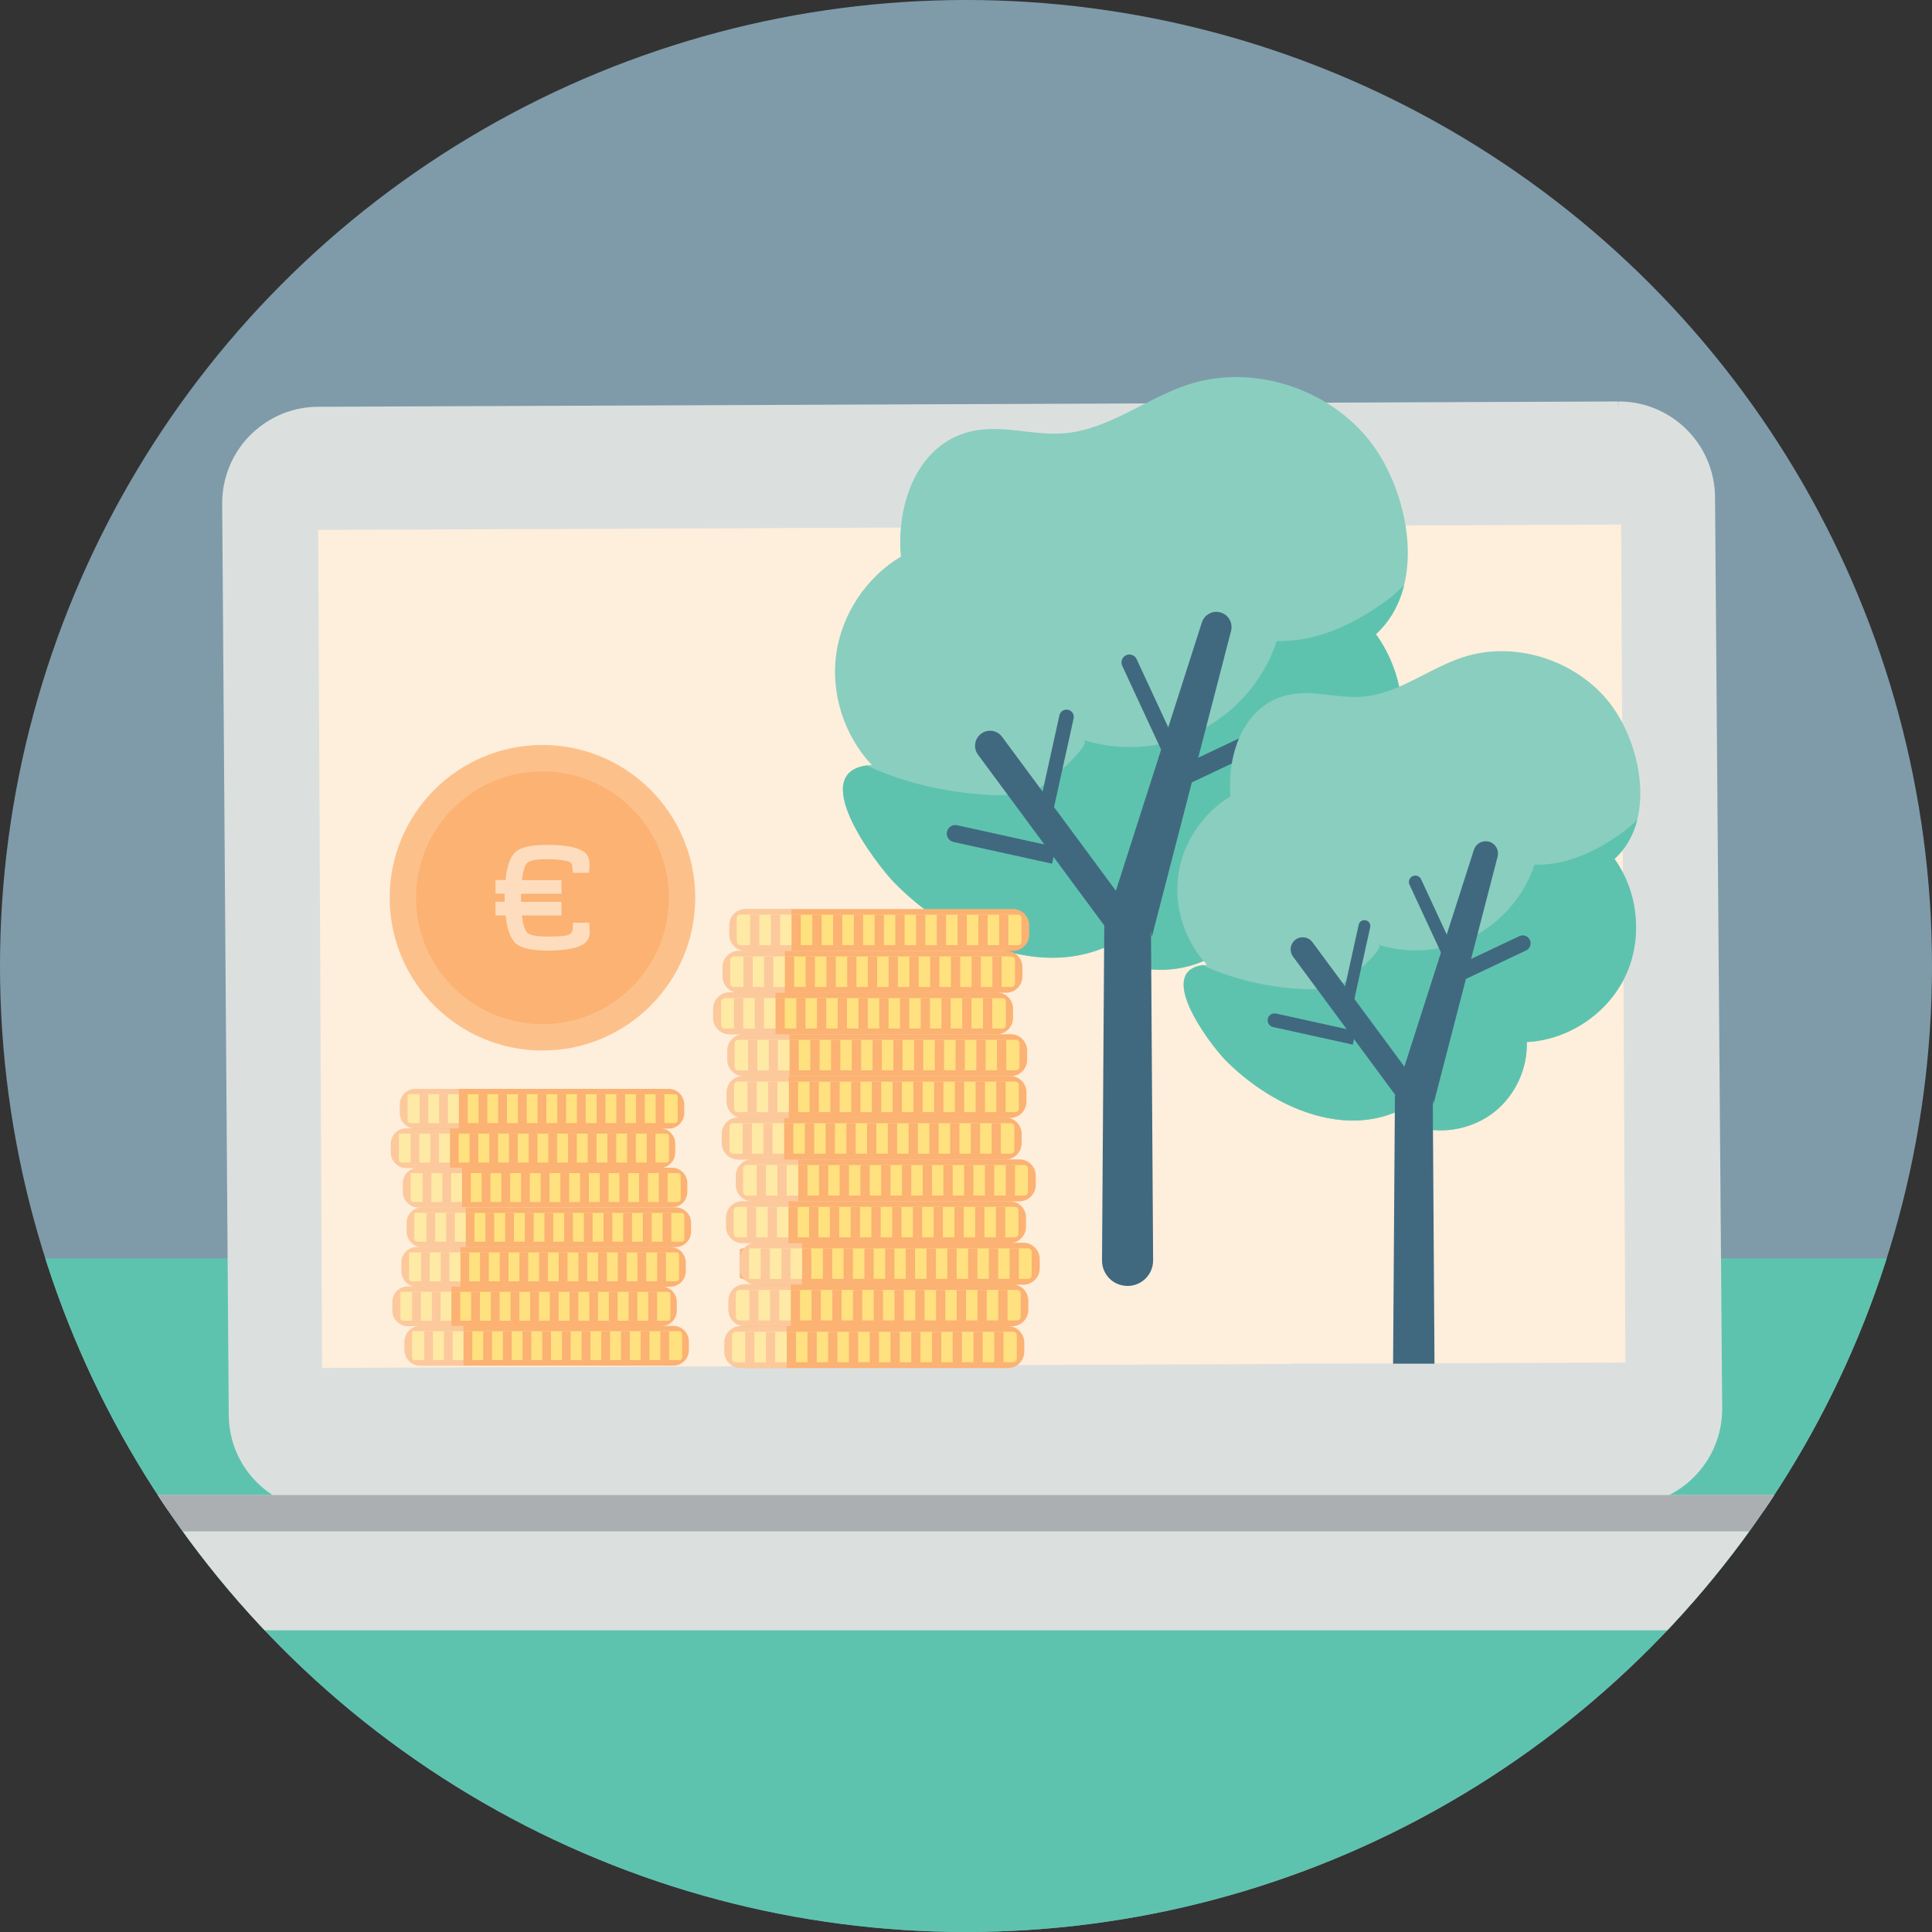 <?xml version="1.0" encoding="utf-8"?>
<!-- Generator: Adobe Illustrator 26.2.1, SVG Export Plug-In . SVG Version: 6.00 Build 0)  -->
<svg version="1.1" id="Electricity" xmlns="http://www.w3.org/2000/svg" xmlns:xlink="http://www.w3.org/1999/xlink" x="0px"
	 y="0px" viewBox="0 0 200 200" style="enable-background:new 0 0 200 200;" xml:space="preserve">
<rect x="0" y="0" width="200" height="200" fill="#333333" stroke="none"/>
<style type="text/css">
	
		.st0{clip-path:url(#SVGID_00000121275863099286091620000001043768912616221843_);fill-rule:evenodd;clip-rule:evenodd;fill:#7F9BAA;}
	.st1{clip-path:url(#SVGID_00000121275863099286091620000001043768912616221843_);fill-rule:evenodd;clip-rule:evenodd;fill:none;}
	.st2{clip-path:url(#SVGID_00000121275863099286091620000001043768912616221843_);fill:#5EC3AE;}
	.st3{clip-path:url(#SVGID_00000121275863099286091620000001043768912616221843_);}
	.st4{fill:#FEEEDC;}
	.st5{fill:#DBE0DE;}
	.st6{fill:#ABAFB2;}
	.st7{clip-path:url(#XMLID_00000019670723968968031340000008252599850307330188_);fill:#5EC3AE;}
	.st8{fill:#406980;}
	.st9{clip-path:url(#XMLID_00000005226672131355426060000002390890020308005536_);fill:#5EC3AE;}
	.st10{fill-rule:evenodd;clip-rule:evenodd;fill:#FCC18B;}
	.st11{fill-rule:evenodd;clip-rule:evenodd;fill:#FBB273;}
	.st12{fill:#FEDDBF;}
	.st13{fill:#FBB273;}
	.st14{fill:#FFE17F;}
	.st15{opacity:0.3;fill:#FFFFFF;}
	.st16{clip-path:url(#SVGID_00000121275863099286091620000001043768912616221843_);fill:#DBE0DE;}
</style>
<g>
	<defs>
		<circle id="SVGID_1_" cx="100" cy="100" r="100"/>
	</defs>
	<clipPath id="SVGID_00000146481539040335408990000006078831818111244440_">
		<use xlink:href="#SVGID_1_"  style="overflow:visible;"/>
	</clipPath>
	
		<circle style="clip-path:url(#SVGID_00000146481539040335408990000006078831818111244440_);fill-rule:evenodd;clip-rule:evenodd;fill:#7F9BAA;" cx="100" cy="100" r="100"/>
	
		<circle style="clip-path:url(#SVGID_00000146481539040335408990000006078831818111244440_);fill-rule:evenodd;clip-rule:evenodd;fill:none;" cx="100" cy="100" r="100"/>
	
		<circle style="clip-path:url(#SVGID_00000146481539040335408990000006078831818111244440_);fill-rule:evenodd;clip-rule:evenodd;fill:none;" cx="100" cy="100" r="100"/>
	
		<circle style="clip-path:url(#SVGID_00000146481539040335408990000006078831818111244440_);fill-rule:evenodd;clip-rule:evenodd;fill:none;" cx="100" cy="100" r="100"/>
	
		<circle style="clip-path:url(#SVGID_00000146481539040335408990000006078831818111244440_);fill-rule:evenodd;clip-rule:evenodd;fill:none;" cx="100" cy="100" r="100"/>
	
		<circle style="clip-path:url(#SVGID_00000146481539040335408990000006078831818111244440_);fill-rule:evenodd;clip-rule:evenodd;fill:none;" cx="100" cy="100" r="100"/>
	
		<rect x="-19.15" y="130.26" style="clip-path:url(#SVGID_00000146481539040335408990000006078831818111244440_);fill:#5EC3AE;" width="244.17" height="69.74"/>
	<g style="clip-path:url(#SVGID_00000146481539040335408990000006078831818111244440_);">
		<polygon class="st4" points="32.19,54.39 32.6,142.09 169,141.53 168.56,53.82 		"/>
		<path class="st5" d="M177.54,51.48c-0.03-5.48-4.49-9.92-9.96-9.92c-0.02,0-0.03,0-0.05,0l0,0.81l-0.03-0.81L32.92,42.11
			c-2,0.01-3.92,0.61-5.56,1.73c-2.75,1.87-4.37,4.97-4.36,8.28l0.68,94.34c0.01,2.66,1.06,5.16,2.95,7.03
			c1.88,1.86,4.37,2.89,7.01,2.89c0.02,0,0.03,0,0.05,0l134.67-0.55c5.49-0.02,9.94-4.52,9.92-10.02L177.54,51.48z M32.94,54.86
			l134.88-0.56l0.44,86.75l-134.92,0.56L32.94,54.86z"/>
		<path class="st5" d="M12.83,154.77v7.34c0,3.67,2.99,6.66,6.66,6.66h159.79c3.67,0,6.66-2.99,6.66-6.66v-7.34H12.83z
			 M184.32,158.5H14.45v-2.12h169.87V158.5z"/>
		<rect x="12.83" y="154.77" class="st6" width="173.11" height="3.74"/>
	</g>
	<g style="clip-path:url(#SVGID_00000146481539040335408990000006078831818111244440_);">
		<g>
			<defs>
				<path id="XMLID_1_" d="M103.52,44.42c-0.79-0.03-1.58-0.01-2.37,0.11c-6.13,0.99-8.4,7.62-7.89,13.09
					c-3.58,2.13-6.11,5.94-6.69,10.06c-0.58,4.12,0.82,8.48,3.68,11.51c-7.12,0.39,0.47,10.27,2.3,12.15
					c5.46,5.61,14.56,10.09,22.28,6.54c0.18,1.17,1.41,1.84,2.55,2.15c3.29,0.89,6.99,0.12,9.66-2c2.67-2.12,4.26-5.54,4.16-8.95
					c5.29-0.26,10.31-3.6,12.59-8.37c2.29-4.77,1.75-10.78-1.36-15.06c5.24-4.77,3.52-14.06-0.1-19.28
					c-4.15-5.97-12.4-8.83-19.33-6.56c-4.42,1.45-8.28,4.71-12.92,5.05C107.9,45.03,105.7,44.52,103.52,44.42z"/>
			</defs>
			<use xlink:href="#XMLID_1_"  style="overflow:visible;fill:#8ACEBF;"/>
			<clipPath id="XMLID_00000083804242574497547690000004744861485845092233_">
				<use xlink:href="#XMLID_1_"  style="overflow:visible;"/>
			</clipPath>
			<path style="clip-path:url(#XMLID_00000083804242574497547690000004744861485845092233_);fill:#5EC3AE;" d="M132.17,66.36
				c-1.3,3.95-4.2,7.35-7.9,9.24c-3.7,1.89-8.16,2.26-12.12,0.99c1.14,0.36-4.14,4.88-4.75,5.11c-2.47,0.93-5.58,0.62-8.16,0.28
				c-6.99-0.92-16.38-4.6-19-11.81c-4.3,2.6-1.37,6.81-1.21,11.83c0.16,5.02,2.37,9.78,5.23,13.91c1.85,2.68,4.01,5.18,6.56,7.21
				c5.39,4.29,12.3,6.3,19.17,6.93c3.66,0.33,7.43,0.29,10.93-0.85c2.72-0.89,5.18-2.41,7.53-4.03c5.45-3.76,10.51-8.19,14.39-13.54
				c4.4-6.06,7.13-13.27,8.04-20.69c0.38-3.09,1.3-8.74-0.1-11.64c-1.59-3.28-5.15,1.3-6.98,2.67
				C140.42,64.48,136.49,66.47,132.17,66.36z"/>
		</g>
		<g>
			<path class="st8" d="M116,133.02c-1.15-0.32-1.93-1.37-1.92-2.56l0.23-34.13l0.01-0.4l0.1-0.3l10-31.2
				c0.24-0.74,0.98-1.2,1.75-1.07l0,0c0.92,0.15,1.5,1.05,1.27,1.95l-8.21,31.71l-0.08-0.69l0.22,34.13
				C119.38,132.22,117.7,133.5,116,133.02L116,133.02z"/>
		</g>
		<g>
			<path class="st8" d="M115.38,97.25l-14.14-19.13c-0.51-0.69-0.36-1.66,0.33-2.17v0c0.69-0.51,1.66-0.36,2.17,0.33l14.14,19.13
				L115.38,97.25z"/>
		</g>
		<g>
			<path class="st8" d="M120.61,78.49l-4.44-9.57c-0.19-0.41-0.01-0.9,0.4-1.09l0,0c0.41-0.19,0.9-0.01,1.09,0.4l4.44,9.57
				L120.61,78.49z"/>
		</g>
		<g>
			<path class="st8" d="M121.85,81.72l-0.87-1.84l9.25-4.37c0.51-0.24,1.11-0.02,1.35,0.48l0,0c0.24,0.51,0.02,1.11-0.48,1.35
				L121.85,81.72z"/>
		</g>
		<g>
			<path class="st8" d="M108.85,84.75l-1.47-0.32l2.29-10.38c0.09-0.41,0.49-0.66,0.9-0.57h0c0.41,0.09,0.66,0.49,0.57,0.9
				L108.85,84.75z"/>
		</g>
		<g>
			<path class="st8" d="M108.91,89.41L98.7,87.16c-0.48-0.11-0.78-0.58-0.67-1.06l0,0c0.11-0.48,0.58-0.78,1.06-0.67l10.21,2.25
				L108.91,89.41z"/>
		</g>
	</g>
	<g style="clip-path:url(#SVGID_00000146481539040335408990000006078831818111244440_);">
		<g>
			<defs>
				<path id="XMLID_2_" d="M135.68,71.77c-0.64-0.03-1.28-0.01-1.91,0.09c-4.96,0.8-6.79,6.16-6.38,10.58
					c-2.89,1.72-4.94,4.8-5.41,8.13s0.66,6.86,2.97,9.3c-5.76,0.31,0.38,8.3,1.86,9.82c4.42,4.53,11.77,8.15,18.01,5.29
					c0.14,0.94,1.14,1.49,2.06,1.74c2.66,0.72,5.65,0.1,7.81-1.61c2.16-1.71,3.45-4.48,3.36-7.24c4.27-0.21,8.33-2.91,10.18-6.77
					c1.85-3.86,1.41-8.71-1.1-12.18c4.24-3.86,2.85-11.37-0.08-15.58c-3.35-4.83-10.02-7.14-15.62-5.3
					c-3.57,1.17-6.69,3.81-10.44,4.09C139.23,72.26,137.45,71.85,135.68,71.77z"/>
			</defs>
			<use xlink:href="#XMLID_2_"  style="overflow:visible;fill:#8ACEBF;"/>
			<clipPath id="XMLID_00000023244571870755217010000001678205483483116733_">
				<use xlink:href="#XMLID_2_"  style="overflow:visible;"/>
			</clipPath>
			<path style="clip-path:url(#XMLID_00000023244571870755217010000001678205483483116733_);fill:#5EC3AE;" d="M158.85,89.51
				c-1.05,3.19-3.4,5.94-6.39,7.47c-2.99,1.53-6.59,1.83-9.8,0.8c0.92,0.29-3.35,3.94-3.84,4.13c-1.99,0.75-4.51,0.5-6.59,0.23
				c-5.65-0.74-13.24-3.72-15.36-9.55c-3.48,2.1-1.11,5.51-0.98,9.56c0.13,4.06,1.92,7.91,4.23,11.25c1.5,2.17,3.24,4.19,5.3,5.83
				c4.36,3.47,9.95,5.1,15.5,5.6c2.96,0.27,6.01,0.23,8.83-0.69c2.2-0.72,4.19-1.95,6.09-3.26c4.41-3.04,8.49-6.62,11.64-10.95
				c3.55-4.9,5.77-10.73,6.5-16.73c0.3-2.5,1.05-7.07-0.08-9.41c-1.29-2.65-4.16,1.05-5.64,2.16
				C165.52,87.99,162.34,89.6,158.85,89.51z"/>
		</g>
		<g>
			<path class="st8" d="M145.77,143.41c-0.93-0.26-1.56-1.11-1.56-2.07l0.19-27.59l0.01-0.32l0.08-0.24l8.09-25.22
				c0.19-0.6,0.79-0.97,1.42-0.87l0,0c0.74,0.12,1.22,0.85,1.03,1.58l-6.64,25.64l-0.07-0.56l0.18,27.59
				C148.5,142.76,147.14,143.79,145.77,143.41L145.77,143.41z"/>
		</g>
		<g>
			<path class="st8" d="M145.28,114.49l-11.43-15.47c-0.41-0.56-0.29-1.34,0.26-1.75h0c0.56-0.41,1.34-0.29,1.75,0.26L147.29,113
				L145.28,114.49z"/>
		</g>
		<g>
			<path class="st8" d="M149.5,99.32l-3.59-7.74c-0.15-0.33-0.01-0.73,0.32-0.88l0,0c0.33-0.15,0.73-0.01,0.88,0.32l3.59,7.74
				L149.5,99.32z"/>
		</g>
		<g>
			<path class="st8" d="M150.51,101.93l-0.7-1.49l7.47-3.53c0.41-0.19,0.9-0.02,1.09,0.39l0,0c0.19,0.41,0.02,0.9-0.39,1.09
				L150.51,101.93z"/>
		</g>
		<g>
			<path class="st8" d="M139.99,104.38l-1.19-0.26l1.85-8.39c0.07-0.33,0.4-0.54,0.73-0.46h0c0.33,0.07,0.54,0.4,0.46,0.73
				L139.99,104.38z"/>
		</g>
		<g>
			<path class="st8" d="M140.04,108.14l-8.25-1.82c-0.39-0.08-0.63-0.47-0.55-0.85l0,0c0.08-0.39,0.47-0.63,0.85-0.55l8.25,1.82
				L140.04,108.14z"/>
		</g>
	</g>
	<g style="clip-path:url(#SVGID_00000146481539040335408990000006078831818111244440_);">
		<g>
			<path class="st10" d="M56.1,77.12c8.73-0.03,15.84,7.03,15.87,15.76c0.03,8.73-7.03,15.84-15.76,15.87s-15.84-7.03-15.87-15.76
				C40.3,84.26,47.37,77.15,56.1,77.12L56.1,77.12z"/>
			<path class="st11" d="M56.11,79.85c7.22-0.02,13.11,5.82,13.13,13.04c0.02,7.22-5.82,13.11-13.04,13.13
				c-7.22,0.02-13.11-5.82-13.13-13.04C43.04,85.76,48.88,79.87,56.11,79.85L56.11,79.85z"/>
		</g>
		<g>
			<path class="st12" d="M60.97,90.35h-1.67c0-0.21-0.02-0.45-0.06-0.71c-0.03-0.28-0.24-0.44-0.6-0.52
				c-0.53-0.11-1.21-0.18-2.07-0.18c-1.04,0-1.7,0.13-1.97,0.37s-0.45,0.84-0.57,1.8h4.09v1.41h-4.19v0.44v0.4h4.19v1.41h-4.09
				c0.11,0.95,0.31,1.57,0.58,1.81c0.29,0.24,0.95,0.37,2.01,0.37c1,0,1.7-0.03,2.09-0.13c0.32-0.08,0.52-0.28,0.57-0.57l0.05-0.73
				h1.67c0.02,0.21,0.03,0.52,0.05,0.89c0,0.49-0.13,0.86-0.4,1.13c-0.58,0.57-1.91,0.86-3.96,0.86c-1.62,0-2.72-0.24-3.27-0.71
				c-0.57-0.47-0.92-1.46-1.08-2.93h-1.05v-1.41h0.95v-0.84h-0.95v-1.41h1.04c0.15-1.47,0.5-2.44,1.05-2.91
				c0.55-0.49,1.63-0.73,3.25-0.73c2.23,0,3.61,0.34,4.11,1c0.21,0.28,0.31,0.7,0.29,1.28L60.97,90.35z"/>
		</g>
	</g>
	<g style="clip-path:url(#SVGID_00000146481539040335408990000006078831818111244440_);">
		<path class="st13" d="M68.3,116.8H42.06c-0.88,0-1.6,0.72-1.6,1.6v0.91c0,0.88,0.72,1.6,1.6,1.6H68.3c0.88,0,1.6-0.72,1.6-1.6
			v-0.91C69.9,117.51,69.18,116.8,68.3,116.8z"/>
		<path class="st14" d="M67.75,120.34H41.58c-0.15,0-0.28-0.12-0.28-0.28v-2.71c0,0,0.08,0,0.08,0h26.37c0,0,0.79,0,1.22,0
			c0.15,0,0.28,0.12,0.28,0.28v2.43c0,0.15-0.12,0.28-0.28,0.28C68.54,120.34,67.75,120.34,67.75,120.34z"/>
		<rect x="42.5" y="117.36" class="st13" width="0.91" height="3.13"/>
		<rect x="44.54" y="117.36" class="st13" width="0.91" height="3.13"/>
		<rect x="46.58" y="117.36" class="st13" width="0.91" height="3.13"/>
		<rect x="48.61" y="117.36" class="st13" width="0.91" height="3.13"/>
		<rect x="50.65" y="117.36" class="st13" width="0.91" height="3.13"/>
		<rect x="52.69" y="117.36" class="st13" width="0.91" height="3.13"/>
		<rect x="54.73" y="117.36" class="st13" width="0.91" height="3.13"/>
		<rect x="56.76" y="117.36" class="st13" width="0.91" height="3.13"/>
		<rect x="58.8" y="117.36" class="st13" width="0.91" height="3.13"/>
		<rect x="60.84" y="117.36" class="st13" width="0.91" height="3.13"/>
		<rect x="62.88" y="117.36" class="st13" width="0.91" height="3.13"/>
		<rect x="64.91" y="117.36" class="st13" width="0.91" height="3.13"/>
		<rect x="66.95" y="117.36" class="st13" width="0.91" height="3.13"/>
		<path class="st15" d="M46.58,120.9h-4.52c-0.88,0-1.6-0.71-1.6-1.6v-0.91c0-0.88,0.71-1.6,1.6-1.6h4.52V120.9z"/>
		<path class="st13" d="M69.22,112.72H42.99c-0.88,0-1.6,0.72-1.6,1.6v0.91c0,0.88,0.72,1.6,1.6,1.6h26.24c0.88,0,1.6-0.72,1.6-1.6
			v-0.91C70.82,113.43,70.11,112.72,69.22,112.72z"/>
		<path class="st14" d="M68.65,116.26H42.48c-0.15,0-0.28-0.12-0.28-0.28v-2.71c0,0,0.08,0,0.08,0h26.37c0,0,0.79,0,1.22,0
			c0.15,0,0.28,0.12,0.28,0.28v2.43c0,0.15-0.12,0.28-0.28,0.28C69.44,116.26,68.65,116.26,68.65,116.26z"/>
		<rect x="43.43" y="113.28" class="st13" width="0.91" height="3.13"/>
		<rect x="45.46" y="113.28" class="st13" width="0.91" height="3.13"/>
		<rect x="47.5" y="113.28" class="st13" width="0.91" height="3.13"/>
		<rect x="49.54" y="113.28" class="st13" width="0.91" height="3.13"/>
		<rect x="51.57" y="113.28" class="st13" width="0.91" height="3.13"/>
		<rect x="53.61" y="113.28" class="st13" width="0.91" height="3.13"/>
		<rect x="55.65" y="113.28" class="st13" width="0.91" height="3.13"/>
		<rect x="57.69" y="113.28" class="st13" width="0.91" height="3.13"/>
		<rect x="59.72" y="113.28" class="st13" width="0.91" height="3.13"/>
		<rect x="61.76" y="113.28" class="st13" width="0.91" height="3.13"/>
		<rect x="63.8" y="113.28" class="st13" width="0.91" height="3.13"/>
		<rect x="65.84" y="113.28" class="st13" width="0.91" height="3.13"/>
		<rect x="67.87" y="113.28" class="st13" width="0.91" height="3.13"/>
		<path class="st15" d="M47.5,116.82h-4.52c-0.88,0-1.6-0.71-1.6-1.6v-0.91c0-0.88,0.71-1.6,1.6-1.6h4.52V116.82z"/>
		<path class="st13" d="M69.55,120.88H43.31c-0.88,0-1.6,0.72-1.6,1.6v0.91c0,0.88,0.72,1.6,1.6,1.6h26.24c0.88,0,1.6-0.72,1.6-1.6
			v-0.91C71.15,121.6,70.43,120.88,69.55,120.88z"/>
		<path class="st14" d="M68.97,124.43H42.79c-0.15,0-0.28-0.12-0.28-0.28v-2.71c0,0,0.08,0,0.08,0h26.37c0,0,0.79,0,1.22,0
			c0.15,0,0.28,0.12,0.28,0.28v2.43c0,0.15-0.12,0.28-0.28,0.28C69.76,124.43,68.97,124.43,68.97,124.43z"/>
		<rect x="43.75" y="121.44" class="st13" width="0.91" height="3.13"/>
		<rect x="45.79" y="121.44" class="st13" width="0.91" height="3.13"/>
		<rect x="47.83" y="121.44" class="st13" width="0.91" height="3.13"/>
		<rect x="49.86" y="121.44" class="st13" width="0.91" height="3.13"/>
		<rect x="51.9" y="121.44" class="st13" width="0.91" height="3.13"/>
		<rect x="53.94" y="121.44" class="st13" width="0.91" height="3.13"/>
		<rect x="55.97" y="121.44" class="st13" width="0.91" height="3.13"/>
		<rect x="58.01" y="121.44" class="st13" width="0.91" height="3.13"/>
		<rect x="60.05" y="121.44" class="st13" width="0.91" height="3.13"/>
		<rect x="62.09" y="121.44" class="st13" width="0.91" height="3.13"/>
		<rect x="64.12" y="121.44" class="st13" width="0.91" height="3.13"/>
		<rect x="66.16" y="121.44" class="st13" width="0.91" height="3.13"/>
		<rect x="68.2" y="121.44" class="st13" width="0.91" height="3.13"/>
		<path class="st15" d="M47.83,124.99h-4.52c-0.88,0-1.6-0.71-1.6-1.6v-0.91c0-0.88,0.71-1.6,1.6-1.6h4.52V124.99z"/>
		<path class="st13" d="M68.46,133.17H42.22c-0.88,0-1.6,0.72-1.6,1.6v0.91c0,0.88,0.72,1.6,1.6,1.6h26.24c0.88,0,1.6-0.72,1.6-1.6
			v-0.91C70.06,133.89,69.34,133.17,68.46,133.17z"/>
		<path class="st14" d="M67.91,136.72H41.73c-0.15,0-0.28-0.12-0.28-0.28v-2.71c0,0,0.08,0,0.08,0h26.37c0,0,0.79,0,1.22,0
			c0.15,0,0.28,0.12,0.28,0.28v2.43c0,0.15-0.12,0.28-0.28,0.28C68.7,136.72,67.91,136.72,67.91,136.72z"/>
		<rect x="42.66" y="133.73" class="st13" width="0.91" height="3.13"/>
		<rect x="44.7" y="133.73" class="st13" width="0.91" height="3.13"/>
		<rect x="46.73" y="133.73" class="st13" width="0.91" height="3.13"/>
		<rect x="48.77" y="133.73" class="st13" width="0.91" height="3.13"/>
		<rect x="50.81" y="133.73" class="st13" width="0.91" height="3.13"/>
		<rect x="52.85" y="133.73" class="st13" width="0.91" height="3.13"/>
		<rect x="54.88" y="133.73" class="st13" width="0.91" height="3.13"/>
		<rect x="56.92" y="133.73" class="st13" width="0.91" height="3.13"/>
		<rect x="58.96" y="133.73" class="st13" width="0.91" height="3.13"/>
		<rect x="61" y="133.73" class="st13" width="0.91" height="3.13"/>
		<rect x="63.03" y="133.73" class="st13" width="0.91" height="3.13"/>
		<rect x="65.07" y="133.73" class="st13" width="0.91" height="3.13"/>
		<rect x="67.11" y="133.73" class="st13" width="0.91" height="3.13"/>
		<path class="st15" d="M46.73,137.28h-4.52c-0.88,0-1.6-0.71-1.6-1.6v-0.91c0-0.88,0.71-1.6,1.6-1.6h4.52V137.28z"/>
		<path class="st13" d="M69.38,129.09H43.15c-0.88,0-1.6,0.72-1.6,1.6v0.91c0,0.88,0.72,1.6,1.6,1.6h26.24c0.88,0,1.6-0.72,1.6-1.6
			v-0.91C70.98,129.81,70.27,129.09,69.38,129.09z"/>
		<path class="st14" d="M68.8,132.64H42.63c-0.15,0-0.28-0.12-0.28-0.28v-2.71c0,0,0.08,0,0.08,0H68.8c0,0,0.79,0,1.22,0
			c0.15,0,0.28,0.12,0.28,0.28v2.43c0,0.15-0.12,0.28-0.28,0.28C69.59,132.64,68.8,132.64,68.8,132.64z"/>
		<rect x="43.58" y="129.65" class="st13" width="0.91" height="3.13"/>
		<rect x="45.62" y="129.65" class="st13" width="0.91" height="3.13"/>
		<rect x="47.66" y="129.65" class="st13" width="0.91" height="3.13"/>
		<rect x="49.69" y="129.65" class="st13" width="0.91" height="3.13"/>
		<rect x="51.73" y="129.65" class="st13" width="0.91" height="3.13"/>
		<rect x="53.77" y="129.65" class="st13" width="0.91" height="3.13"/>
		<rect x="55.81" y="129.65" class="st13" width="0.91" height="3.13"/>
		<rect x="57.84" y="129.65" class="st13" width="0.91" height="3.13"/>
		<rect x="59.88" y="129.65" class="st13" width="0.91" height="3.13"/>
		<rect x="61.92" y="129.65" class="st13" width="0.91" height="3.13"/>
		<rect x="63.96" y="129.65" class="st13" width="0.91" height="3.13"/>
		<rect x="65.99" y="129.65" class="st13" width="0.91" height="3.13"/>
		<rect x="68.03" y="129.65" class="st13" width="0.91" height="3.13"/>
		<path class="st15" d="M47.66,133.2h-4.52c-0.88,0-1.6-0.71-1.6-1.6v-0.91c0-0.88,0.71-1.6,1.6-1.6h4.52V133.2z"/>
		<path class="st13" d="M69.71,137.26H43.47c-0.88,0-1.6,0.72-1.6,1.6v0.91c0,0.88,0.72,1.6,1.6,1.6h26.24c0.88,0,1.6-0.72,1.6-1.6
			v-0.91C71.31,137.97,70.59,137.26,69.71,137.26z"/>
		<path class="st14" d="M69.12,140.8H42.94c-0.15,0-0.28-0.12-0.28-0.28v-2.71c0,0,0.08,0,0.08,0h26.37c0,0,0.79,0,1.22,0
			c0.15,0,0.28,0.12,0.28,0.28v2.43c0,0.15-0.12,0.28-0.28,0.28C69.91,140.8,69.12,140.8,69.12,140.8z"/>
		<rect x="43.91" y="137.82" class="st13" width="0.91" height="3.13"/>
		<rect x="45.95" y="137.82" class="st13" width="0.91" height="3.13"/>
		<rect x="47.98" y="137.82" class="st13" width="0.91" height="3.13"/>
		<rect x="50.02" y="137.82" class="st13" width="0.91" height="3.13"/>
		<rect x="52.06" y="137.82" class="st13" width="0.91" height="3.13"/>
		<rect x="54.09" y="137.82" class="st13" width="0.91" height="3.13"/>
		<rect x="56.13" y="137.82" class="st13" width="0.91" height="3.13"/>
		<rect x="58.17" y="137.82" class="st13" width="0.91" height="3.13"/>
		<rect x="60.21" y="137.82" class="st13" width="0.91" height="3.13"/>
		<rect x="62.24" y="137.82" class="st13" width="0.91" height="3.13"/>
		<rect x="64.28" y="137.82" class="st13" width="0.91" height="3.13"/>
		<rect x="66.32" y="137.82" class="st13" width="0.91" height="3.13"/>
		<rect x="68.36" y="137.82" class="st13" width="0.91" height="3.13"/>
		<path class="st15" d="M47.98,141.36h-4.52c-0.88,0-1.6-0.71-1.6-1.6v-0.91c0-0.88,0.71-1.6,1.6-1.6h4.52V141.36z"/>
		<path class="st13" d="M69.94,124.99H43.7c-0.88,0-1.6,0.72-1.6,1.6v0.91c0,0.88,0.72,1.6,1.6,1.6h26.24c0.88,0,1.6-0.72,1.6-1.6
			v-0.91C71.54,125.71,70.82,124.99,69.94,124.99z"/>
		<path class="st14" d="M69.34,128.54H43.17c-0.15,0-0.28-0.12-0.28-0.28v-2.71c0,0,0.08,0,0.08,0h26.37c0,0,0.79,0,1.22,0
			c0.15,0,0.28,0.12,0.28,0.28v2.43c0,0.15-0.12,0.28-0.28,0.28C70.13,128.54,69.34,128.54,69.34,128.54z"/>
		<rect x="44.14" y="125.55" class="st13" width="0.91" height="3.13"/>
		<rect x="46.18" y="125.55" class="st13" width="0.91" height="3.13"/>
		<rect x="48.21" y="125.55" class="st13" width="0.91" height="3.13"/>
		<rect x="50.25" y="125.55" class="st13" width="0.91" height="3.13"/>
		<rect x="52.29" y="125.55" class="st13" width="0.91" height="3.13"/>
		<rect x="54.33" y="125.55" class="st13" width="0.91" height="3.13"/>
		<rect x="56.36" y="125.55" class="st13" width="0.91" height="3.13"/>
		<rect x="58.4" y="125.55" class="st13" width="0.91" height="3.13"/>
		<rect x="60.44" y="125.55" class="st13" width="0.91" height="3.13"/>
		<rect x="62.48" y="125.55" class="st13" width="0.91" height="3.13"/>
		<rect x="64.51" y="125.55" class="st13" width="0.91" height="3.13"/>
		<rect x="66.55" y="125.55" class="st13" width="0.91" height="3.13"/>
		<rect x="68.59" y="125.55" class="st13" width="0.91" height="3.13"/>
		<path class="st15" d="M48.21,129.1H43.7c-0.88,0-1.6-0.71-1.6-1.6v-0.91c0-0.88,0.71-1.6,1.6-1.6h4.52V129.1z"/>
	</g>
	<g style="clip-path:url(#SVGID_00000146481539040335408990000006078831818111244440_);">
		<path class="st13" d="M104.64,107.06H76.98c-0.93,0-1.69,0.76-1.69,1.69v0.96c0,0.93,0.76,1.69,1.69,1.69h27.66
			c0.93,0,1.69-0.76,1.69-1.69v-0.96C106.32,107.82,105.57,107.06,104.64,107.06z"/>
		<path class="st14" d="M103.95,110.8H76.43c-0.2,0-0.37-0.16-0.37-0.37v-2.42c0-0.2,0.16-0.37,0.37-0.37h27.52c0,0,0.75,0,1.22,0
			c0.2,0,0.37,0.16,0.37,0.37v2.42c0,0.2-0.16,0.37-0.37,0.37C104.7,110.8,103.95,110.8,103.95,110.8z"/>
		<rect x="77.44" y="107.65" class="st13" width="0.96" height="3.3"/>
		<rect x="79.58" y="107.65" class="st13" width="0.96" height="3.3"/>
		<rect x="81.73" y="107.65" class="st13" width="0.96" height="3.3"/>
		<rect x="83.88" y="107.65" class="st13" width="0.96" height="3.3"/>
		<rect x="86.03" y="107.65" class="st13" width="0.96" height="3.3"/>
		<rect x="88.18" y="107.65" class="st13" width="0.96" height="3.3"/>
		<rect x="90.33" y="107.65" class="st13" width="0.96" height="3.3"/>
		<rect x="92.47" y="107.65" class="st13" width="0.96" height="3.3"/>
		<rect x="94.62" y="107.65" class="st13" width="0.96" height="3.3"/>
		<rect x="96.77" y="107.65" class="st13" width="0.96" height="3.3"/>
		<rect x="98.92" y="107.65" class="st13" width="0.96" height="3.3"/>
		<rect x="101.07" y="107.65" class="st13" width="0.96" height="3.3"/>
		<rect x="103.21" y="107.65" class="st13" width="0.96" height="3.3"/>
		<path class="st15" d="M81.73,111.39h-4.76c-0.93,0-1.68-0.75-1.68-1.68v-0.96c0-0.93,0.75-1.68,1.68-1.68h4.76V111.39z"/>
		<path class="st13" d="M103.18,102.73H75.52c-0.93,0-1.69,0.76-1.69,1.69v0.96c0,0.93,0.76,1.69,1.69,1.69h27.66
			c0.93,0,1.69-0.76,1.69-1.69v-0.96C104.87,103.49,104.11,102.73,103.18,102.73z"/>
		<path class="st14" d="M102.54,106.47H75.02c-0.2,0-0.37-0.16-0.37-0.37v-2.33c0-0.25,0.2-0.45,0.45-0.45h27.44c0,0,0.75,0,1.22,0
			c0.2,0,0.37,0.16,0.37,0.37v2.42c0,0.2-0.16,0.37-0.37,0.37C103.29,106.47,102.54,106.47,102.54,106.47z"/>
		<rect x="75.98" y="103.32" class="st13" width="0.96" height="3.3"/>
		<rect x="78.13" y="103.32" class="st13" width="0.96" height="3.3"/>
		<rect x="80.28" y="103.32" class="st13" width="0.96" height="3.3"/>
		<rect x="82.43" y="103.32" class="st13" width="0.96" height="3.3"/>
		<rect x="84.57" y="103.32" class="st13" width="0.96" height="3.3"/>
		<rect x="86.72" y="103.32" class="st13" width="0.96" height="3.3"/>
		<rect x="88.87" y="103.32" class="st13" width="0.96" height="3.3"/>
		<rect x="91.02" y="103.32" class="st13" width="0.96" height="3.3"/>
		<rect x="93.17" y="103.32" class="st13" width="0.96" height="3.3"/>
		<rect x="95.31" y="103.32" class="st13" width="0.96" height="3.3"/>
		<rect x="97.46" y="103.32" class="st13" width="0.96" height="3.3"/>
		<rect x="99.61" y="103.32" class="st13" width="0.96" height="3.3"/>
		<rect x="101.76" y="103.32" class="st13" width="0.96" height="3.3"/>
		<path class="st15" d="M80.28,107.06h-4.76c-0.93,0-1.68-0.75-1.68-1.68v-0.96c0-0.93,0.75-1.68,1.68-1.68h4.76V107.06z"/>
		<path class="st13" d="M104.16,98.43H76.49c-0.93,0-1.69,0.76-1.69,1.69v0.96c0,0.93,0.76,1.69,1.69,1.69h27.66
			c0.93,0,1.69-0.76,1.69-1.69v-0.96C105.84,99.19,105.09,98.43,104.16,98.43z"/>
		<path class="st14" d="M103.49,102.17H75.96c-0.2,0-0.37-0.16-0.37-0.37v-2.42c0-0.2,0.16-0.37,0.37-0.37h27.52c0,0,0.75,0,1.22,0
			c0.2,0,0.37,0.16,0.37,0.37v2.42c0,0.2-0.16,0.37-0.37,0.37C104.24,102.17,103.49,102.17,103.49,102.17z"/>
		<rect x="76.96" y="99.02" class="st13" width="0.96" height="3.3"/>
		<rect x="79.1" y="99.02" class="st13" width="0.96" height="3.3"/>
		<rect x="81.25" y="99.02" class="st13" width="0.96" height="3.3"/>
		<rect x="83.4" y="99.02" class="st13" width="0.96" height="3.3"/>
		<rect x="85.55" y="99.02" class="st13" width="0.96" height="3.3"/>
		<rect x="87.7" y="99.02" class="st13" width="0.96" height="3.3"/>
		<rect x="89.84" y="99.02" class="st13" width="0.96" height="3.3"/>
		<rect x="91.99" y="99.02" class="st13" width="0.96" height="3.3"/>
		<rect x="94.14" y="99.02" class="st13" width="0.96" height="3.3"/>
		<rect x="96.29" y="99.02" class="st13" width="0.96" height="3.3"/>
		<rect x="98.44" y="99.02" class="st13" width="0.96" height="3.3"/>
		<rect x="100.58" y="99.02" class="st13" width="0.96" height="3.3"/>
		<rect x="102.73" y="99.02" class="st13" width="0.96" height="3.3"/>
		<path class="st15" d="M81.25,102.76h-4.76c-0.93,0-1.68-0.75-1.68-1.68v-0.96c0-0.93,0.75-1.68,1.68-1.68h4.76V102.76z"/>
		<path class="st13" d="M104.85,94.1H77.19c-0.93,0-1.69,0.76-1.69,1.69v0.96c0,0.93,0.76,1.69,1.69,1.69h27.66
			c0.93,0,1.69-0.76,1.69-1.69v-0.96C106.54,94.86,105.78,94.1,104.85,94.1z"/>
		<path class="st14" d="M104.16,97.84H76.64c-0.2,0-0.37-0.16-0.37-0.37v-2.42c0-0.2,0.16-0.37,0.37-0.37h27.52c0,0,0.75,0,1.22,0
			c0.2,0,0.37,0.16,0.37,0.37v2.42c0,0.2-0.16,0.37-0.37,0.37C104.91,97.84,104.16,97.84,104.16,97.84z"/>
		<rect x="77.65" y="94.69" class="st13" width="0.96" height="3.3"/>
		<rect x="79.8" y="94.69" class="st13" width="0.96" height="3.3"/>
		<rect x="81.94" y="94.69" class="st13" width="0.96" height="3.3"/>
		<rect x="84.09" y="94.69" class="st13" width="0.96" height="3.3"/>
		<rect x="86.24" y="94.69" class="st13" width="0.96" height="3.3"/>
		<rect x="88.39" y="94.69" class="st13" width="0.96" height="3.3"/>
		<rect x="90.54" y="94.69" class="st13" width="0.96" height="3.3"/>
		<rect x="92.68" y="94.69" class="st13" width="0.96" height="3.3"/>
		<rect x="94.83" y="94.69" class="st13" width="0.96" height="3.3"/>
		<rect x="96.98" y="94.69" class="st13" width="0.96" height="3.3"/>
		<rect x="99.13" y="94.69" class="st13" width="0.96" height="3.3"/>
		<rect x="101.28" y="94.69" class="st13" width="0.96" height="3.3"/>
		<rect x="103.43" y="94.69" class="st13" width="0.96" height="3.3"/>
		<path class="st15" d="M81.94,98.43h-4.76c-0.93,0-1.68-0.75-1.68-1.68v-0.96c0-0.93,0.75-1.68,1.68-1.68h4.76V98.43z"/>
		<path class="st13" d="M105.53,120.02H77.87c-0.93,0-1.69,0.76-1.69,1.69v0.96c0,0.93,0.76,1.69,1.69,1.69h27.66
			c0.93,0,1.69-0.76,1.69-1.69v-0.96C107.22,120.77,106.46,120.02,105.53,120.02z"/>
		<path class="st14" d="M104.82,123.76H77.3c-0.2,0-0.37-0.16-0.37-0.37v-2.42c0-0.2,0.16-0.37,0.37-0.37h27.52c0,0,0.75,0,1.22,0
			c0.2,0,0.37,0.16,0.37,0.37v2.42c0,0.2-0.16,0.37-0.37,0.37C105.57,123.76,104.82,123.76,104.82,123.76z"/>
		<rect x="78.33" y="120.61" class="st13" width="0.96" height="3.3"/>
		<rect x="80.48" y="120.61" class="st13" width="0.96" height="3.3"/>
		<rect x="82.63" y="120.61" class="st13" width="0.96" height="3.3"/>
		<rect x="84.78" y="120.61" class="st13" width="0.96" height="3.3"/>
		<rect x="86.92" y="120.61" class="st13" width="0.96" height="3.3"/>
		<rect x="89.07" y="120.61" class="st13" width="0.96" height="3.3"/>
		<rect x="91.22" y="120.61" class="st13" width="0.96" height="3.3"/>
		<rect x="93.37" y="120.61" class="st13" width="0.96" height="3.3"/>
		<rect x="95.52" y="120.61" class="st13" width="0.96" height="3.3"/>
		<rect x="97.66" y="120.61" class="st13" width="0.96" height="3.3"/>
		<rect x="99.81" y="120.61" class="st13" width="0.96" height="3.3"/>
		<rect x="101.96" y="120.61" class="st13" width="0.96" height="3.3"/>
		<rect x="104.11" y="120.61" class="st13" width="0.96" height="3.3"/>
		<path class="st15" d="M82.63,124.35h-4.76c-0.93,0-1.68-0.75-1.68-1.68v-0.96c0-0.93,0.75-1.68,1.68-1.68h4.76V124.35z"/>
		<path class="st13" d="M104.08,115.69H76.41c-0.93,0-1.69,0.76-1.69,1.69v0.96c0,0.93,0.76,1.69,1.69,1.69h27.66
			c0.93,0,1.69-0.76,1.69-1.69v-0.96C105.76,116.44,105.01,115.69,104.08,115.69z"/>
		<path class="st14" d="M103.41,119.43H75.89c-0.2,0-0.37-0.16-0.37-0.37v-2.42c0-0.2,0.16-0.37,0.37-0.37h27.52c0,0,0.75,0,1.22,0
			c0.2,0,0.37,0.16,0.37,0.37v2.42c0,0.2-0.16,0.37-0.37,0.37C104.16,119.43,103.41,119.43,103.41,119.43z"/>
		<rect x="76.88" y="116.28" class="st13" width="0.96" height="3.3"/>
		<rect x="79.02" y="116.28" class="st13" width="0.96" height="3.3"/>
		<rect x="81.17" y="116.28" class="st13" width="0.96" height="3.3"/>
		<rect x="83.32" y="116.28" class="st13" width="0.96" height="3.3"/>
		<rect x="85.47" y="116.28" class="st13" width="0.96" height="3.3"/>
		<rect x="87.62" y="116.28" class="st13" width="0.96" height="3.3"/>
		<rect x="89.76" y="116.28" class="st13" width="0.96" height="3.3"/>
		<rect x="91.91" y="116.28" class="st13" width="0.96" height="3.3"/>
		<rect x="94.06" y="116.28" class="st13" width="0.96" height="3.3"/>
		<rect x="96.21" y="116.28" class="st13" width="0.96" height="3.3"/>
		<rect x="98.36" y="116.28" class="st13" width="0.96" height="3.3"/>
		<rect x="100.5" y="116.28" class="st13" width="0.96" height="3.3"/>
		<rect x="102.65" y="116.28" class="st13" width="0.96" height="3.3"/>
		<path class="st15" d="M81.17,120.02h-4.76c-0.93,0-1.68-0.75-1.68-1.68v-0.96c0-0.93,0.75-1.68,1.68-1.68h4.76V120.02z"/>
		<path class="st13" d="M104.57,111.39H76.91c-0.93,0-1.69,0.76-1.69,1.69v0.96c0,0.93,0.76,1.69,1.69,1.69h27.66
			c0.93,0,1.69-0.76,1.69-1.69v-0.96C106.26,112.14,105.5,111.39,104.57,111.39z"/>
		<path class="st14" d="M103.89,115.13H76.36c-0.2,0-0.37-0.16-0.37-0.37v-2.42c0-0.2,0.16-0.37,0.37-0.37h27.52c0,0,0.75,0,1.22,0
			c0.2,0,0.37,0.16,0.37,0.37v2.42c0,0.2-0.16,0.37-0.37,0.37C104.64,115.13,103.89,115.13,103.89,115.13z"/>
		<rect x="77.37" y="111.98" class="st13" width="0.96" height="3.3"/>
		<rect x="79.52" y="111.98" class="st13" width="0.96" height="3.3"/>
		<rect x="81.66" y="111.98" class="st13" width="0.96" height="3.3"/>
		<rect x="83.81" y="111.98" class="st13" width="0.96" height="3.3"/>
		<rect x="85.96" y="111.98" class="st13" width="0.96" height="3.3"/>
		<rect x="88.11" y="111.98" class="st13" width="0.96" height="3.3"/>
		<rect x="90.26" y="111.98" class="st13" width="0.96" height="3.3"/>
		<rect x="92.4" y="111.98" class="st13" width="0.96" height="3.3"/>
		<rect x="94.55" y="111.98" class="st13" width="0.96" height="3.3"/>
		<rect x="96.7" y="111.98" class="st13" width="0.96" height="3.3"/>
		<rect x="98.85" y="111.98" class="st13" width="0.96" height="3.3"/>
		<rect x="101" y="111.98" class="st13" width="0.96" height="3.3"/>
		<rect x="103.14" y="111.98" class="st13" width="0.96" height="3.3"/>
		<path class="st15" d="M81.66,115.72H76.9c-0.93,0-1.68-0.75-1.68-1.68v-0.96c0-0.93,0.75-1.68,1.68-1.68h4.76V115.72z"/>
		<path class="st13" d="M104.34,137.28H76.68c-0.93,0-1.69,0.76-1.69,1.69v0.96c0,0.93,0.76,1.69,1.69,1.69h27.66
			c0.93,0,1.69-0.76,1.69-1.69v-0.96C106.03,138.04,105.27,137.28,104.34,137.28z"/>
		<path class="st14" d="M103.67,141.02H76.15c-0.2,0-0.37-0.16-0.37-0.37v-2.42c0-0.2,0.16-0.37,0.37-0.37h27.52c0,0,0.75,0,1.22,0
			c0.2,0,0.37,0.16,0.37,0.37v2.42c0,0.2-0.16,0.37-0.37,0.37C104.42,141.02,103.67,141.02,103.67,141.02z"/>
		<rect x="77.14" y="137.87" class="st13" width="0.96" height="3.3"/>
		<rect x="79.29" y="137.87" class="st13" width="0.96" height="3.3"/>
		<rect x="81.44" y="137.87" class="st13" width="0.96" height="3.3"/>
		<rect x="83.59" y="137.87" class="st13" width="0.96" height="3.3"/>
		<rect x="85.73" y="137.87" class="st13" width="0.96" height="3.3"/>
		<rect x="87.88" y="137.87" class="st13" width="0.96" height="3.3"/>
		<rect x="90.03" y="137.87" class="st13" width="0.96" height="3.3"/>
		<rect x="92.18" y="137.87" class="st13" width="0.96" height="3.3"/>
		<rect x="94.33" y="137.87" class="st13" width="0.96" height="3.3"/>
		<rect x="96.48" y="137.87" class="st13" width="0.96" height="3.3"/>
		<rect x="98.62" y="137.87" class="st13" width="0.96" height="3.3"/>
		<rect x="100.77" y="137.87" class="st13" width="0.96" height="3.3"/>
		<rect x="102.92" y="137.87" class="st13" width="0.96" height="3.3"/>
		<path class="st15" d="M81.44,141.61h-4.76c-0.93,0-1.68-0.75-1.68-1.68v-0.96c0-0.93,0.75-1.68,1.68-1.68h4.76V141.61z"/>
		<path class="st13" d="M104.76,132.95H77.1c-0.93,0-1.69,0.76-1.69,1.69v0.96c0,0.93,0.76,1.69,1.69,1.69h27.66
			c0.93,0,1.69-0.76,1.69-1.69v-0.96C106.45,133.71,105.7,132.95,104.76,132.95z"/>
		<path class="st14" d="M104.08,136.69H76.55c-0.2,0-0.37-0.16-0.37-0.37v-2.42c0-0.2,0.16-0.37,0.37-0.37h27.52c0,0,0.75,0,1.22,0
			c0.2,0,0.37,0.16,0.37,0.37v2.42c0,0.2-0.16,0.37-0.37,0.37C104.83,136.69,104.08,136.69,104.08,136.69z"/>
		<rect x="77.56" y="133.54" class="st13" width="0.96" height="3.3"/>
		<rect x="79.71" y="133.54" class="st13" width="0.96" height="3.3"/>
		<rect x="81.86" y="133.54" class="st13" width="0.96" height="3.3"/>
		<rect x="84.01" y="133.54" class="st13" width="0.96" height="3.3"/>
		<rect x="86.16" y="133.54" class="st13" width="0.96" height="3.3"/>
		<rect x="88.3" y="133.54" class="st13" width="0.96" height="3.3"/>
		<rect x="90.45" y="133.54" class="st13" width="0.96" height="3.3"/>
		<rect x="92.6" y="133.54" class="st13" width="0.96" height="3.3"/>
		<rect x="94.75" y="133.54" class="st13" width="0.96" height="3.3"/>
		<rect x="96.9" y="133.54" class="st13" width="0.96" height="3.3"/>
		<rect x="99.04" y="133.54" class="st13" width="0.96" height="3.3"/>
		<rect x="101.19" y="133.54" class="st13" width="0.96" height="3.3"/>
		<rect x="103.34" y="133.54" class="st13" width="0.96" height="3.3"/>
		<path class="st15" d="M81.86,137.28H77.1c-0.93,0-1.68-0.75-1.68-1.68v-0.96c0-0.93,0.75-1.68,1.68-1.68h4.76V137.28z"/>
		<path class="st13" d="M105.94,128.65H78.28c-0.93,0-1.69,0.76-1.69,1.69v0.96c0,0.93,0.76,1.69,1.69,1.69h27.66
			c0.93,0,1.69-0.76,1.69-1.69v-0.96C107.63,129.41,106.87,128.65,105.94,128.65z"/>
		<path class="st14" d="M105.22,132.39H77.69c-0.2,0-0.37-0.16-0.37-0.37v-2.42c0-0.2,0.16-0.37,0.37-0.37h27.52c0,0,0.75,0,1.22,0
			c0.2,0,0.37,0.16,0.37,0.37v2.42c0,0.2-0.16,0.37-0.37,0.37C105.97,132.39,105.22,132.39,105.22,132.39z"/>
		<polygon class="st13" points="77.55,132.66 76.59,132.28 76.59,129.31 77.55,129.05 		"/>
		<rect x="78.74" y="129.24" class="st13" width="0.96" height="3.3"/>
		<rect x="80.89" y="129.24" class="st13" width="0.96" height="3.3"/>
		<rect x="83.03" y="129.24" class="st13" width="0.96" height="3.3"/>
		<rect x="85.18" y="129.24" class="st13" width="0.96" height="3.3"/>
		<rect x="87.33" y="129.24" class="st13" width="0.96" height="3.3"/>
		<rect x="89.48" y="129.24" class="st13" width="0.96" height="3.3"/>
		<rect x="91.63" y="129.24" class="st13" width="0.96" height="3.3"/>
		<rect x="93.77" y="129.24" class="st13" width="0.96" height="3.3"/>
		<rect x="95.92" y="129.24" class="st13" width="0.96" height="3.3"/>
		<rect x="98.07" y="129.24" class="st13" width="0.96" height="3.3"/>
		<rect x="100.22" y="129.24" class="st13" width="0.96" height="3.3"/>
		<rect x="102.37" y="129.24" class="st13" width="0.96" height="3.3"/>
		<rect x="104.51" y="129.24" class="st13" width="0.96" height="3.3"/>
		<path class="st15" d="M83.03,132.98h-4.76c-0.93,0-1.68-0.75-1.68-1.68v-0.96c0-0.93,0.75-1.68,1.68-1.68h4.76V132.98z"/>
		<path class="st13" d="M104.52,124.35H76.86c-0.93,0-1.69,0.76-1.69,1.69v0.96c0,0.93,0.76,1.69,1.69,1.69h27.66
			c0.93,0,1.69-0.76,1.69-1.69v-0.96C106.21,125.1,105.45,124.35,104.52,124.35z"/>
		<path class="st14" d="M103.84,128.09H76.32c-0.2,0-0.37-0.16-0.37-0.37v-2.42c0-0.2,0.16-0.37,0.37-0.37h27.52c0,0,0.75,0,1.22,0
			c0.2,0,0.37,0.16,0.37,0.37v2.42c0,0.2-0.16,0.37-0.37,0.37C104.59,128.09,103.84,128.09,103.84,128.09z"/>
		<rect x="77.32" y="124.94" class="st13" width="0.96" height="3.3"/>
		<rect x="79.47" y="124.94" class="st13" width="0.96" height="3.3"/>
		<rect x="81.62" y="124.94" class="st13" width="0.96" height="3.3"/>
		<rect x="83.76" y="124.94" class="st13" width="0.96" height="3.3"/>
		<rect x="85.91" y="124.94" class="st13" width="0.96" height="3.3"/>
		<rect x="88.06" y="124.94" class="st13" width="0.96" height="3.3"/>
		<rect x="90.21" y="124.94" class="st13" width="0.96" height="3.3"/>
		<rect x="92.36" y="124.94" class="st13" width="0.96" height="3.3"/>
		<rect x="94.5" y="124.94" class="st13" width="0.96" height="3.3"/>
		<rect x="96.65" y="124.94" class="st13" width="0.96" height="3.3"/>
		<rect x="98.8" y="124.94" class="st13" width="0.96" height="3.3"/>
		<rect x="100.95" y="124.94" class="st13" width="0.96" height="3.3"/>
		<rect x="103.1" y="124.94" class="st13" width="0.96" height="3.3"/>
		<path class="st15" d="M81.62,128.68h-4.76c-0.93,0-1.68-0.75-1.68-1.68v-0.96c0-0.93,0.75-1.68,1.68-1.68h4.76V128.68z"/>
	</g>
	
		<rect x="133.6" y="141.17" style="clip-path:url(#SVGID_00000146481539040335408990000006078831818111244440_);fill:#DBE0DE;" width="22.54" height="4.51"/>
</g>
</svg>
